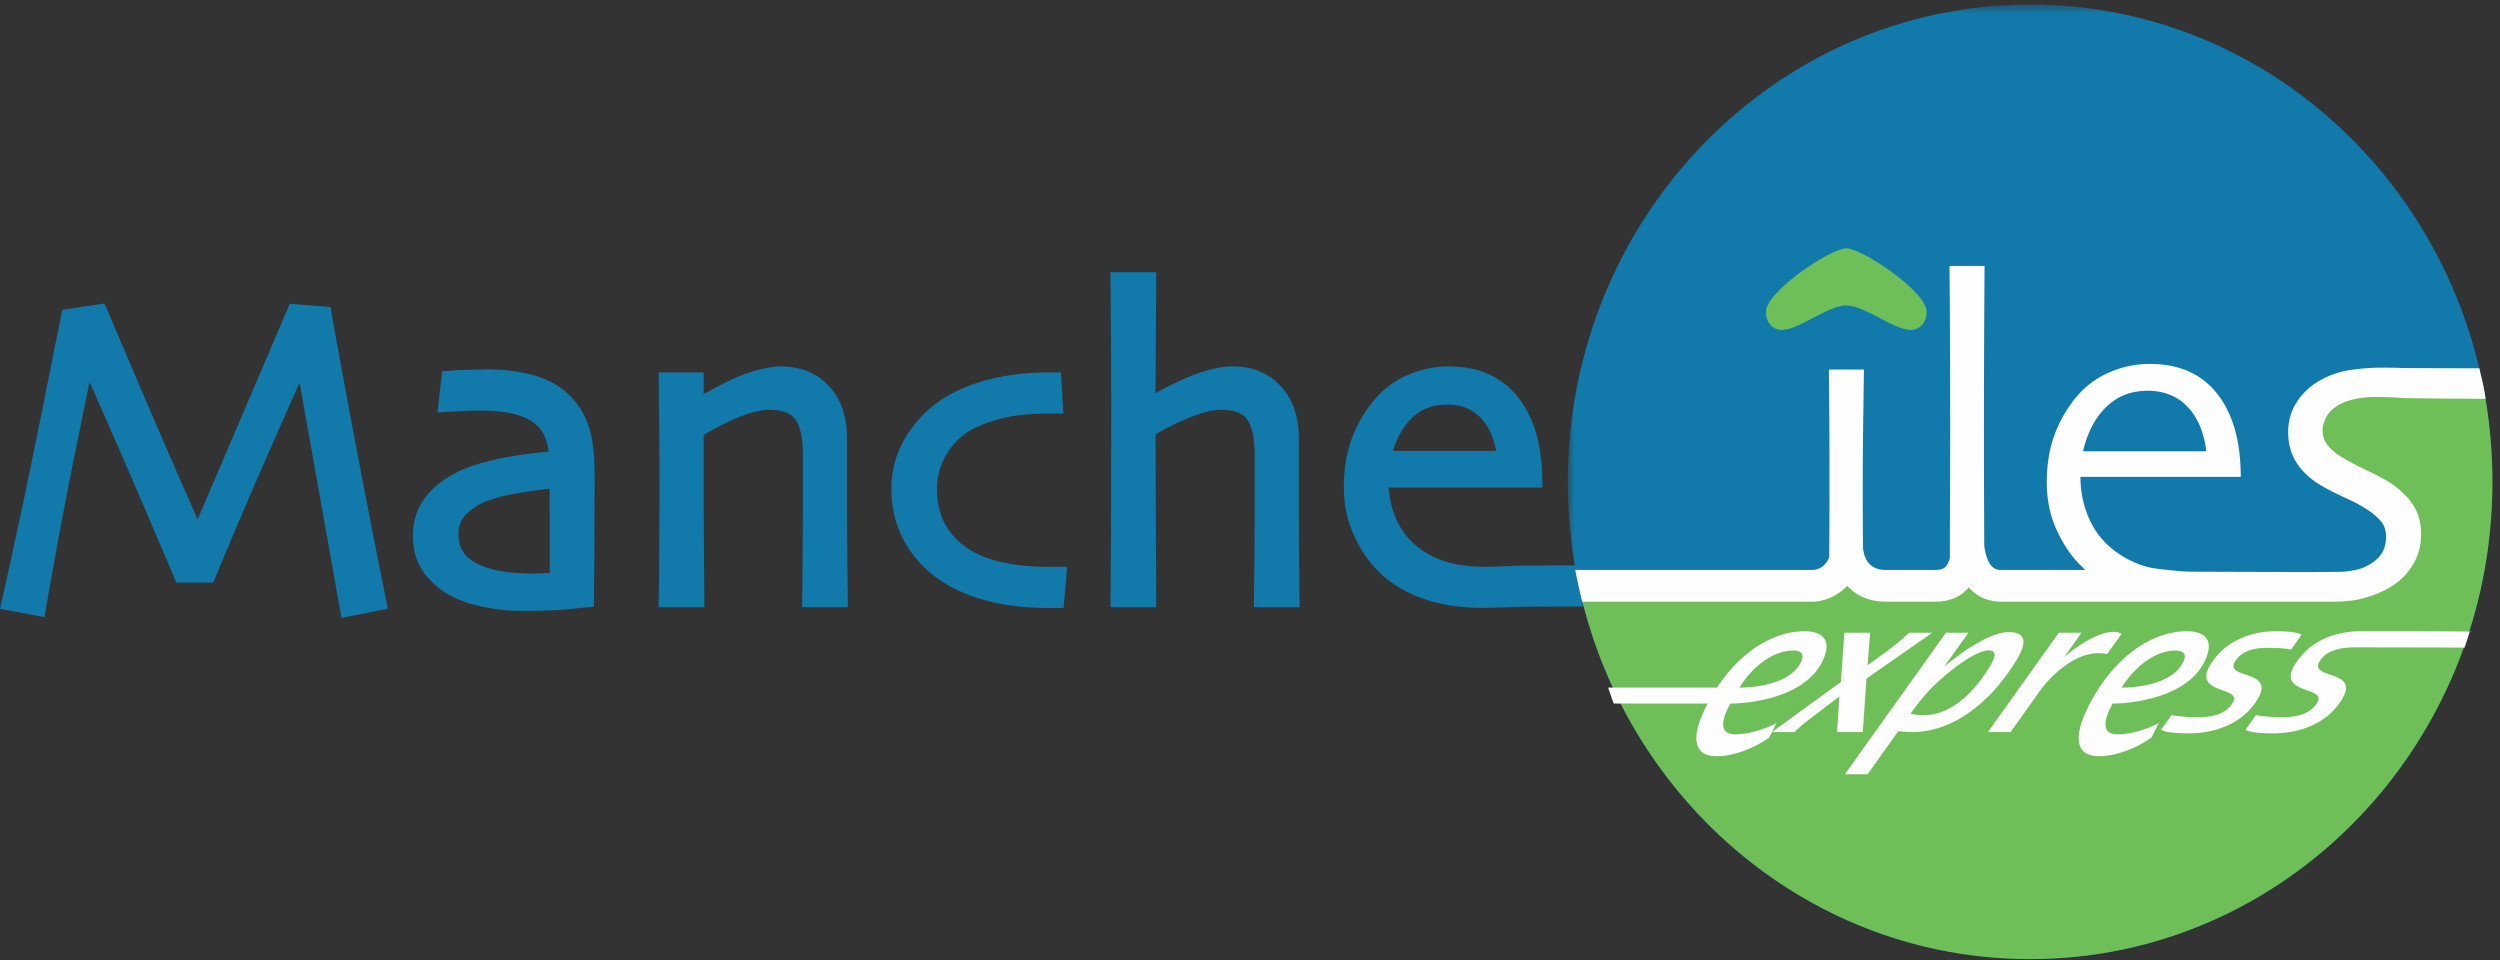 <?xml version="1.0" encoding="UTF-8"?> <svg xmlns="http://www.w3.org/2000/svg" xmlns:xlink="http://www.w3.org/1999/xlink" width="250" height="96"><rect width="100%" height="100%" fill="#333333" stroke="none"/><defs><path id="a" d="M0.863 0.59L93.328 0.59 93.328 96.046 0.863 96.046z"></path></defs><g transform="translate(0 -1)" fill="none" fill-rule="evenodd"><path d="M56.808 40.387c-.941-.87-2.13-1.503-3.53-1.887-1.363-.37-2.93-.56-4.658-.56l-2.64.066-1.766.121-.051.492-.42 3.625 2.514-.146 1.602-.044c.99 0 1.868.054 2.613.16a8.023 8.023 0 0 1 1.957.527c.806.338 1.398.813 1.806 1.451.33.516.522 1.2.64 1.97-1.728.16-3.328.376-4.715.657-1.573.325-2.852.695-3.81 1.106-1.558.667-2.798 1.56-3.682 2.65-.92 1.128-1.384 2.477-1.384 4.012 0 1.454.395 2.721 1.174 3.765.758 1.01 1.764 1.819 2.982 2.405.895.43 1.97.762 3.193.995 1.212.221 2.433.34 3.626.34 1.871 0 3.425-.062 4.619-.178l2.519-.254-.006-.544.035-3.686.035-8.897c0-2.222-.215-3.887-.659-5.09-.443-1.205-1.118-2.235-1.994-3.056m-1.852 9.489l.016 2.043v6.384l-.74.027-1.026.022c-.914 0-1.788-.057-2.605-.163a10.65 10.65 0 0 1-2.196-.518c-.812-.292-1.455-.714-1.912-1.252-.435-.51-.645-1.184-.645-2.062 0-.762.247-1.386.75-1.903a5.558 5.558 0 0 1 1.922-1.275c1.024-.417 2.304-.738 3.815-.965a62.858 62.858 0 0 1 2.62-.338m29.75 3.065v-8.065c0-2.208-.613-3.98-1.82-5.275-1.215-1.298-2.83-1.96-4.809-1.96-.949 0-2.091.243-3.494.735-1.154.408-2.584 1.106-4.218 2.043v-2.178h-4.495l.07 7.205.008 5.411-.035 7.554-.043 3.314.584-.006h3.989l-.038-4.405-.04-6.181v-6.632c1.188-.709 2.37-1.32 3.521-1.784 1.205-.49 2.218-.738 3.011-.738 1.248 0 2.119.297 2.584.884.494.624.768 1.727.806 3.27v6.638l-.024 4.267-.054 4.668.589.013h3.986l-.04-3.773-.038-5.005zm16.148 4.417c-1.194-.211-2.28-.554-3.226-1.027a7.225 7.225 0 0 1-2.865-2.495c-.705-1.057-1.062-2.397-1.062-3.984 0-1.308.381-2.556 1.142-3.71.756-1.157 1.801-2.017 3.102-2.557a14.386 14.386 0 0 1 3.148-.943c1.086-.192 2.417-.287 3.965-.287h1.28l-.242-4.113h-1.423c-1.95 0-3.865.23-5.687.686-1.847.46-3.457 1.138-4.788 2.016a11.788 11.788 0 0 0-3.648 3.8c-.938 1.56-1.411 3.29-1.411 5.152 0 2.065.516 3.965 1.538 5.648 1.021 1.673 2.451 3.035 4.255 4.046 1.31.727 2.804 1.281 4.446 1.652 1.632.362 3.403.548 5.274.548h1.705l.363-4.11h-1.984c-1.36 0-2.667-.109-3.882-.322m29.032-4.417v-8.065c0-2.208-.613-3.98-1.823-5.275-1.21-1.298-2.828-1.96-4.806-1.96-.979 0-2.154.238-3.495.703-1.118.389-2.546 1.062-4.21 1.975.011-1.648.07-12.097.07-12.097h-4.57l.068 9.535.008 6.444-.025 9.986-.05 7.524.583.008h3.986l-.072-17.283c1.266-.73 2.486-1.335 3.626-1.768 1.194-.457 2.17-.69 2.909-.69 1.244 0 2.113.298 2.578.885.494.624.766 1.727.806 3.27v6.638l-.027 4.367-.054 4.57.586.011h3.99l-.049-4.178-.03-4.6m30.7 4.59c-8.57.013-9.025.04-9.718.084-.014.002-2.197.064-2.197.064-1.419 0-2.645-.13-3.642-.389a8.77 8.77 0 0 1-2.632-1.143c-1.193-.786-2.089-1.792-2.658-2.981-.503-1.04-.783-2.187-.86-3.41h15.36l-.003-.604c-.016-1.98-.258-3.708-.715-5.135-.465-1.448-1.153-2.689-2.043-3.689a7.708 7.708 0 0 0-2.882-2.024c-1.089-.438-2.344-.662-3.731-.662-1.406 0-2.785.292-4.097.864a8.973 8.973 0 0 0-3.333 2.473 13.01 13.01 0 0 0-2.282 3.95c-.503 1.41-.764 3.007-.764 4.742 0 1.787.344 3.438 1.027 4.908.675 1.457 1.508 2.67 2.481 3.614 1.127 1.122 2.589 2.013 4.344 2.651 1.731.627 3.793.946 6.121.946l2.293-.062c.63-.04 1.07-.07 9.546-.086h.508l.54-4.111h-.664zm-21.291-11.44c.4-1.322 1.008-2.412 1.83-3.228.958-.946 2.13-1.408 3.57-1.408 1.436 0 2.554.449 3.417 1.373.756.803 1.25 1.91 1.511 3.262h-10.328zM34.89 41.82c-1.478-7.957-1.736-9.446-1.76-9.63l-.065-.478-4.091-.335-3.535 8.292s-4.89 11.437-5.678 13.273c-2.314-5.254-4.379-10-6.115-14.09l-3.194-7.5-.438.063-3.788.567L4.12 42.496A808.146 808.146 0 0 1 .14 61.27l-.14.611 4.447.835.102-.589a545.002 545.002 0 0 1 3.038-16.235s.865-4.249 1.368-6.708c.892 2.024 2.917 6.643 2.917 6.643 2.045 4.687 3.927 9.084 5.599 13.068l.15.36h3.702l.153-.363a654.988 654.988 0 0 1 5.562-13.027 989.533 989.533 0 0 1 2.92-6.592l4.196 23.524 4.629-.935-.121-.592A1396.392 1396.392 0 0 1 34.89 41.82" fill="#117AAB" fill-rule="nonzero"></path><g transform="translate(155.914 .863)"><mask id="b" fill="#fff"><use xlink:href="#a"></use></mask><path d="M.863 48.317C.863 21.957 21.562.59 47.097.59c25.532 0 46.231 21.368 46.231 47.727 0 26.36-20.699 47.73-46.231 47.73-25.535 0-46.234-21.37-46.234-47.73" fill="#117AAB" fill-rule="nonzero" mask="url(#b)"></path></g><path d="M158.032 60.256c4.838 21.019 23.137 36.654 44.978 36.654 25.532 0 46.234-21.37 46.234-47.73 0-3.319-.328-6.556-.954-9.684 0 0-13.352-.467-15.006.387-1.658.857-3.9 5.124-1.892 6.835 2.008 1.708 9.22 3.906 8.745 7.443-.474 3.538-1.296 6.1-6.38 6.1-5.083 0-33.594-.683-33.594-.683s-2.811-1.268-2.93-1.757c-.118-.487-.118 1.343-2.365 1.71-2.248.363-10.164-.245-10.164-1.221 0-.976-2.6 1.097-2.6 1.097l-24.072.849z" fill="#6FBF58" fill-rule="nonzero"></path><path d="M238.947 49.238c-.475-.303-1.236-.711-2.282-1.214-1.046-.502-1.874-.938-2.478-1.308a5.33 5.33 0 0 1-1.353-1.119 2.341 2.341 0 0 1-.575-1.58c0-.444.135-.906.409-1.382.274-.476.726-.884 1.357-1.221.428-.23.944-.409 1.557-.53a9.649 9.649 0 0 1 1.93-.184c.957 0 1.836.03 2.637.092.634.049 6.048.081 8.409.09-.14-1.147-.455-2.258-.621-3.052-2.484-.006-7.242-.016-7.67-.03a60.832 60.832 0 0 0-2.21-.032c-.986 0-2.008.08-3.061.237a8.452 8.452 0 0 0-2.887.976c-1.003.551-1.801 1.273-2.4 2.173-.592.9-.893 1.916-.893 3.049 0 1.13.26 2.119.78 2.975.529.857 1.281 1.595 2.27 2.222.692.427 1.55.873 2.57 1.34 1.03.465 1.837.903 2.425 1.314.543.368.97.749 1.283 1.132.306.392.462.9.462 1.525 0 .689-.178 1.278-.532 1.767-.355.49-.9.9-1.64 1.238-.532.246-1.207.36-2.016.452-.643.07-14.788 0-15.522 0-1.36-.06-3.54-.317-3.943-.422a9.522 9.522 0 0 1-2.925-1.268c-1.347-.88-2.344-2-2.995-3.348-.645-1.346-.98-2.827-.992-4.444h16.038c-.013-1.991-.247-3.7-.707-5.121-.457-1.422-1.124-2.622-1.995-3.597a7.376 7.376 0 0 0-2.763-1.936c-1.07-.427-2.285-.64-3.659-.64a9.956 9.956 0 0 0-4.021.846 8.77 8.77 0 0 0-3.242 2.392 12.835 12.835 0 0 0-2.26 3.905c-.504 1.397-.754 2.965-.754 4.697 0 1.765.337 3.37 1.009 4.817.669 1.44 1.486 2.63 2.44 3.56.135.132.277.259.417.386h-8.384c-.452 0-1.387 0-1.734-2.39a2227.274 2227.274 0 0 1 .03-28.01h-3.503c.032 3.446.043 6.554.048 9.316.008 2.765.014 5.057.014 6.867 0 2.82-.014 6.365-.027 10.64-.003.898-.003 1.696-.006 2.398-.1.36-.234.66-.427.86-.132.135-.38.319-.99.319h-5.002c-1.315 0-2.073-.72-2.258-2.13a524.037 524.037 0 0 1 .003-11.749c.026-1.91.053-3.967.086-6.16h-3.506a893.988 893.988 0 0 1 .062 11.8c0 1.8-.008 4.08-.024 6.841v.12c-.43 1.088-1.277 1.256-1.605 1.278h-23.804c.35 1.735.7 3.17.7 3.17h23.15c.777-.016 2.234-.384 3.355-1.579.935 1.006 2.244 1.579 3.84 1.579h5.004c1.298 0 2.36-.424 3.16-1.251.057-.057.095-.125.151-.187.801.938 1.89 1.438 3.283 1.438l31.69.005h.07c1.492 0 2.858.033 4.095-.265 1.236-.297 2.309-.735 3.21-1.316a6.448 6.448 0 0 0 2.085-2.151c.532-.884.801-1.895.801-3.022 0-1.132-.271-2.108-.809-2.932-.535-.825-1.322-1.57-2.355-2.246m-28.338-7.53c1.11-1.086 2.492-1.632 4.15-1.632 1.653 0 2.99.538 4 1.61 1.016 1.073 1.64 2.552 1.876 4.441h-12.33c.43-1.854 1.196-3.33 2.304-4.419m-37.58 29.647l-.17.338c-.849 1.694-.75 2.74.654 2.74 1.175 0 2.731-.39 4.135-1.125l-.724 1.44c-1.707 1.227-3.784 1.876-5.23 1.876-2.458 0-2.565-2.009-1.092-4.958 2.374-4.749 6.183-7.542 9.879-7.542 1.567 0 2.898.731 1.723 3.078-1.76 3.525-7.153 4.153-9.175 4.153m6.304-5.302c-1.879 0-3.898 1.36-5.406 3.71 1.28 0 5.027-.264 6.161-2.535.468-.94-.158-1.175-.755-1.175m-18.516 3.71h12.091l-.935 1.592H161.38c-.115-.228-.564-1.592-.564-1.592" fill="#FEFEFE" fill-rule="nonzero"></path><path d="M186.649 68.856l-.369 5.349h-2.578l.237-3.56-2.855 2.176c-.572.427-1.134.873-1.613 1.384H177.2l6.887-5.008.35-4.925h2.58l-.264 3.263c1.406-1.044 2.904-2.046 4.164-3.263h2.312l-6.58 4.584zm4.567 5.35c-.475 0-.943-.043-1.392-.084l-3.07 4.306h-2.271l10.112-14.154h2.248l-2.45 3.43c1.73-1.514 4.654-3.495 6.474-3.495 1.836 0 1.82 1.108.734 2.878-2.452 4.008-6.194 7.12-10.385 7.12m7.662-8.166c-1.444 0-4.283 2.346-5.525 3.56a19.906 19.906 0 0 0-2.295 2.773c.382.086.798.148 1.252.148 2.869 0 5.13-2.343 6.694-4.905.468-.765.78-1.576-.126-1.576m11.833.363a4.184 4.184 0 0 0-.92-.086c-2.123 0-4.497 1.919-5.897 3.903l-2.831 3.986h-2.272l7.092-9.935h2.271l-1.747 2.451c1.395-1.235 3.492-2.535 4.917-2.535.33 0 .6.065.83.192l-1.443 2.024zm.546 4.951l-.17.338c-.849 1.694-.75 2.74.654 2.74 1.175 0 2.734-.39 4.134-1.125l-.72 1.44c-1.71 1.227-3.788 1.876-5.231 1.876-2.457 0-2.568-2.009-1.094-4.958 2.373-4.749 6.185-7.542 9.881-7.542 1.57 0 2.898.731 1.72 3.078-1.757 3.525-7.147 4.153-9.174 4.153m6.304-5.302c-1.88 0-3.895 1.36-5.403 3.71 1.28 0 5.021-.264 6.158-2.535.468-.94-.158-1.175-.755-1.175m11.547-.095c-.667-.13-1.384-.17-2.148-.17-.906 0-2.618 0-3.44 1.34-1.138 1.857 4.102.747 2.225 3.82-1.656 2.705-4.718 3.389-6.865 3.389-.866 0-2.159-.046-2.788-.343l1.064-1.492c.753.148 1.584.213 2.45.213.991 0 2.787 0 3.671-1.451 1.02-1.662-4.091-.768-2.236-3.792 1.591-2.603 4.4-3.346 6.505-3.346.807 0 2.06.04 2.621.338l-1.059 1.494zm17.352-.2c-4.08-.015-10.3-.023-10.833-.023-.908 0-2.844.048-3.667 1.394-1.134 1.854 4.108.746 2.229 3.816-1.656 2.709-4.715 3.39-6.863 3.39-.87 0-2.164-.04-2.785-.34l1.051-1.493c.761.149 1.589.211 2.455.211.991 0 2.787 0 3.674-1.449 1.02-1.665-4.091-.767-2.239-3.794 1.591-2.6 4.4-3.344 6.505-3.344.53 0 12.86-.013 10.984.068l-.51 1.565z" fill="#FEFEFE" fill-rule="nonzero"></path><path d="M192.666 32.193c0 .99-.627 1.805-1.624 1.805-1.707-.04-4.58-2.451-6.414-2.451-1.833 0-4.707 2.41-6.417 2.451-1 0-1.62-.816-1.62-1.805 0-2.065 6.497-6.362 8.037-6.362 1.538 0 8.038 4.297 8.038 6.362" fill="#6FBF58" fill-rule="nonzero"></path></g></svg> 